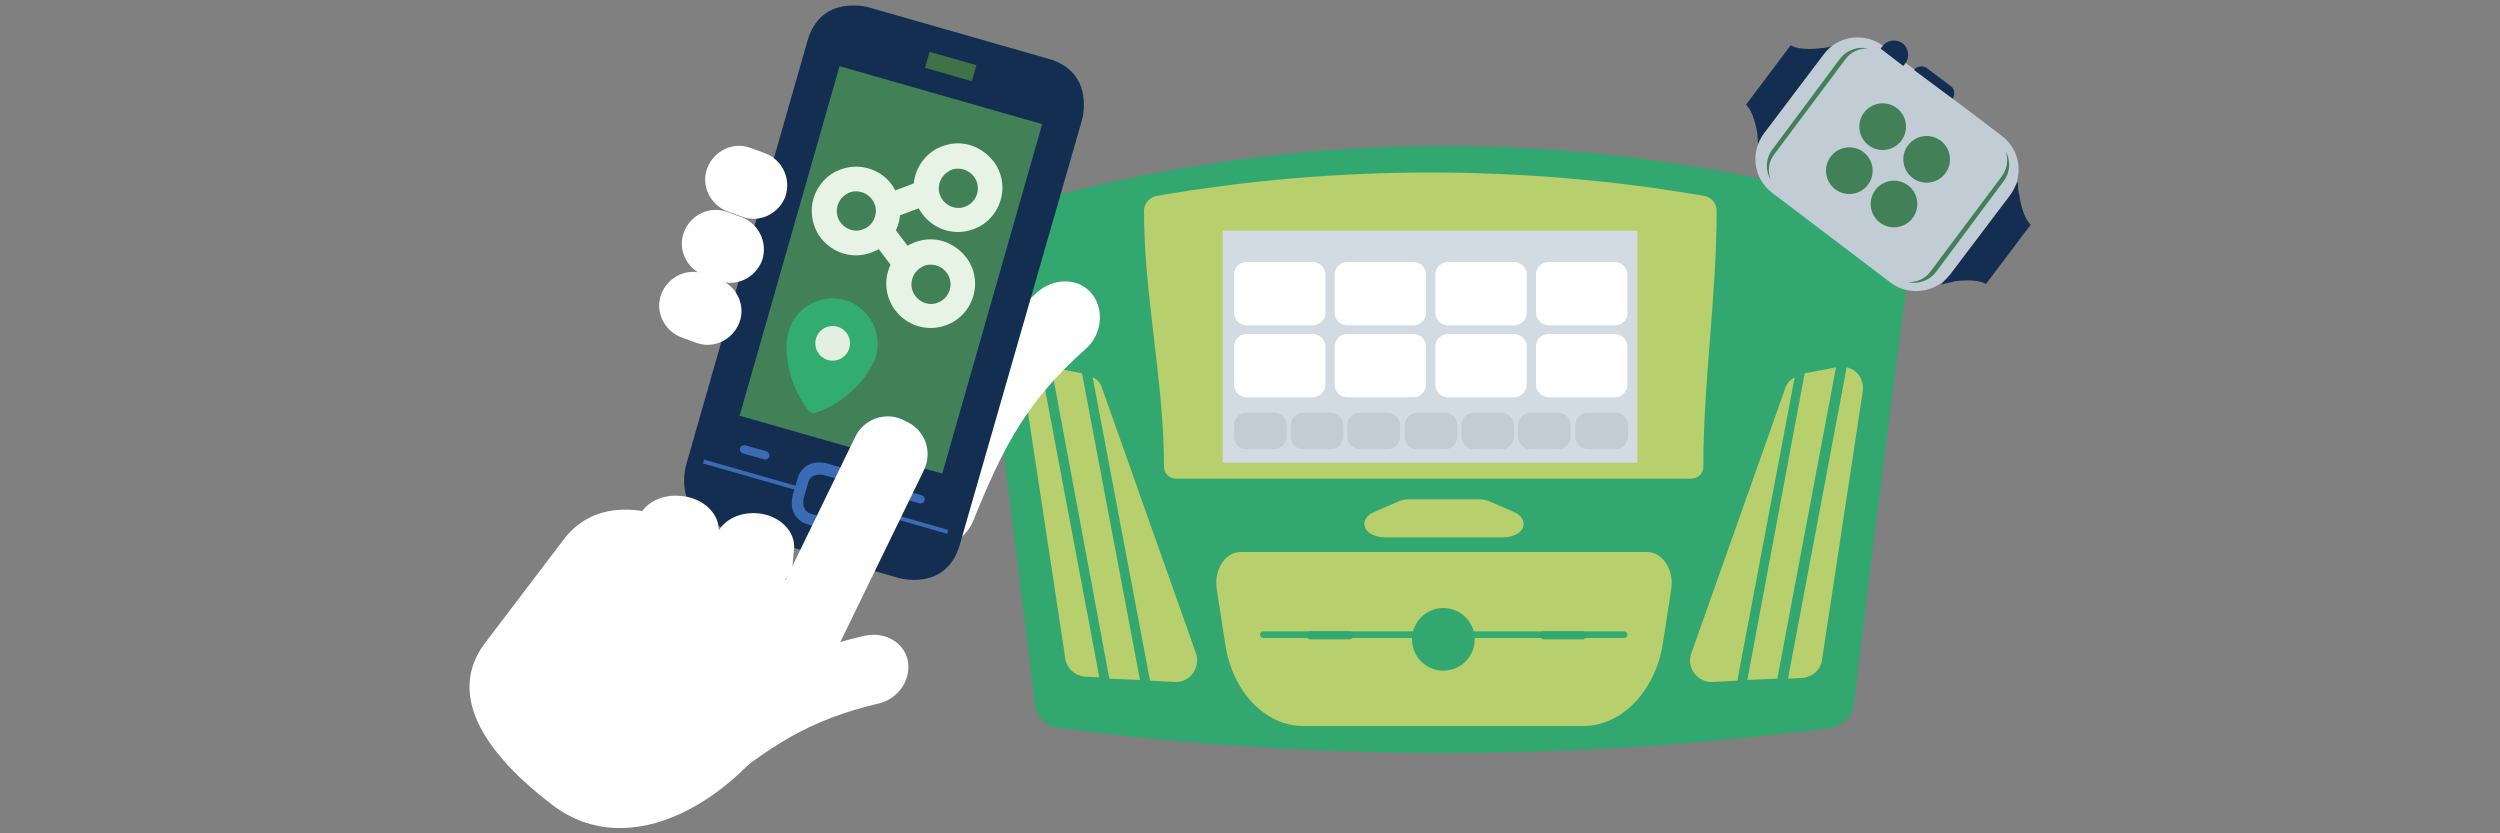 <?xml version="1.0" encoding="utf-8"?>
<!-- Generator: Adobe Illustrator 19.1.0, SVG Export Plug-In . SVG Version: 6.00 Build 0)  -->
<svg version="1.1" xmlns="http://www.w3.org/2000/svg" xmlns:xlink="http://www.w3.org/1999/xlink" x="0px" y="0px"
	 viewBox="0 0 375 125" style="enable-background:new 0 0 375 125;" xml:space="preserve">
<rect x="0" y="0" width="375" height="125" fill="#808080" stroke="none"/>
<g id="BG">
</g>
<g id="Layer_1">
	<g>
		<path style="fill:#32A870;" d="M149.7,31.7c44-13.1,89.7-13.1,133.7,0c1.9,0.6,3.5,2.5,3.5,4.2c-2.9,22-5.9,45.2-8.8,69.5
			c0,1.8-1.6,3.5-3.5,3.8c-38.5,5-77.5,5-115.9,0c-1.9-0.2-3.5-2-3.5-3.8c-3-24.3-5.9-47.5-8.8-69.5
			C146.2,34.2,147.8,32.3,149.7,31.7z"/>
		<g>
			<path style="fill:#B7CF6C;" d="M153.7,58.6l6.1,40.2c0.2,1.5,1.5,2.6,3,2.7l2.1,0.1l-8.8-46.7C154.6,55.4,153.4,56.9,153.7,58.6z
				"/>
			<path style="fill:#B7CF6C;" d="M165.3,58.2c-0.2-0.7-0.7-1.3-1.4-1.6l8.6,45.5l3.7,0.2c2.3,0.1,3.9-2.1,3.2-4.3L165.3,58.2z"/>
			<polygon style="fill:#B7CF6C;" points="157.7,55.1 166.4,101.8 171,102 162.3,56 			"/>
			<polygon style="fill:#B7CF6C;" points="270.7,56 262.1,102 266.6,101.8 275.4,55.1 			"/>
			<path style="fill:#B7CF6C;" d="M267.8,58.2L253.7,98c-0.8,2.1,0.9,4.4,3.2,4.3l3.7-0.2l8.6-45.5C268.5,57,268,57.5,267.8,58.2z"
				/>
			<path style="fill:#B7CF6C;" d="M277,55.1l-8.8,46.7l2.1-0.1c1.5-0.1,2.8-1.2,3-2.7l6.1-40.2C279.7,56.9,278.5,55.4,277,55.1z"/>
		</g>
		<path style="fill:#B7CF6C;" d="M253.7,71.8c-27.4,0-49.8,0-77.3,0c-1,0-1.8-0.8-1.8-1.8c0-12.8-3-25.6-3-38.4c0-1,0.8-2,1.8-2.2
			c27.2-4.7,55.1-4.7,82.3,0c1,0.2,1.8,1.1,1.8,2.2c0,12.8-2,25.6-2,38.4C255.5,71,254.7,71.8,253.7,71.8z"/>
		<path style="fill:#B7CF6C;" d="M204.7,78.9L204.7,78.9c-0.2-0.8,0.3-1.6,1.4-2.1l3.7-1.6c0.5-0.2,1-0.3,1.6-0.3h10.4
			c0.6,0,1.1,0.1,1.6,0.3l3.7,1.6c1,0.4,1.6,1.3,1.4,2.1l0,0c-0.2,1-1.5,1.7-3,1.7h-17.7C206.2,80.6,204.9,79.9,204.7,78.9z"/>
		<path style="fill:#B7CF6C;" d="M237.5,108.9h-42c-5.7,0-10.6-5.1-11.7-12.2l-1.3-8.4c-0.4-2.9,1.3-5.5,3.6-5.5h61
			c2.3,0,4,2.7,3.6,5.5l-1.3,8.4C248.2,103.8,243.2,108.9,237.5,108.9z"/>
		<g>
			<path style="fill:#32AC70;" d="M243.6,95.7h-54.1c-0.3,0-0.5-0.2-0.5-0.5s0.2-0.5,0.5-0.5h54.1c0.3,0,0.5,0.2,0.5,0.5
				S243.9,95.7,243.6,95.7z"/>
			<circle style="fill:#32A870;" cx="216.5" cy="95.9" r="4.7"/>
			<path style="fill:#32A870;" d="M202.4,95.9h-5.8c-0.4,0-0.6-0.3-0.6-0.6l0,0c0-0.4,0.3-0.6,0.6-0.6h5.8c0.4,0,0.6,0.3,0.6,0.6
				l0,0C203,95.6,202.7,95.9,202.4,95.9z"/>
			<path style="fill:#32A870;" d="M237.4,95.9h-5.8c-0.4,0-0.6-0.3-0.6-0.6l0,0c0-0.4,0.3-0.6,0.6-0.6h5.8c0.4,0,0.6,0.3,0.6,0.6
				l0,0C238,95.6,237.7,95.9,237.4,95.9z"/>
		</g>
		<g>
			<path style="fill:#FFFFFF;" d="M115.8,35.6l-1.8,2.7l-1.3-0.4l5.9-8.5l1.5,0.4l0.5,10.3l-1.3-0.4l-0.2-3.2L115.8,35.6z
				 M119.1,35.5l-0.1-3c0-0.7,0-1.3,0-1.9l0,0c-0.3,0.5-0.6,1-1,1.6l-1.7,2.5L119.1,35.5z"/>
			<path style="fill:#FFFFFF;" d="M110.1,55.6l-1.8,2.7L107,58l5.9-8.5l1.5,0.4l0.5,10.3l-1.3-0.4l-0.2-3.2L110.1,55.6z M113.4,55.6
				l-0.1-3c0-0.7,0-1.3,0-1.9l0,0c-0.3,0.5-0.6,1-1,1.6l-1.7,2.5L113.4,55.6z"/>
			<path style="fill:#FFFFFF;" d="M146,78.1c-1.2,2.9-4.3,4.6-7.3,3.7l0,0c-2.9-0.9-4.4-4.6-3-8c5.2-12.8,9.7-20.9,19.8-29.9
				c2.7-2.4,6.5-2.2,8.4,0.3c0,0,0,0,0,0c1.8,2.5,1.3,6-1,8.1C154.1,60.1,150.5,66.9,146,78.1z"/>
			<path style="fill:#142E52;" d="M130.3,1.1c0,0-7.2-2.1-9.2,5.1l-18.2,63.6c0,0-2.1,7.2,5.1,9.2l26.8,7.7c0,0,7.2,2.1,9.2-5.1
				L162.3,18c0,0,2.1-7.2-5.1-9.2L130.3,1.1z"/>
			
				<rect x="106.3" y="24.8" transform="matrix(0.275 -0.962 0.962 0.275 57.851 157.797)" style="fill:#428058;" width="54.5" height="31.6"/>
			
				<rect x="138.9" y="8.7" transform="matrix(0.962 0.275 -0.275 0.962 8.214 -38.796)" style="fill:#3F7247;" width="7.3" height="2.5"/>
			<g>
				<path style="fill:#FFFFFF;" d="M117.8,29.5c-1,2.6-3.9,4-6.5,3l-2.2-0.8c-2.6-1-4-3.9-3-6.5l0,0c1-2.6,3.9-4,6.5-3l2.2,0.8
					C117.4,24,118.7,26.9,117.8,29.5L117.8,29.5z"/>
				<path style="fill:#FFFFFF;" d="M114.3,39.1c-1,2.6-3.9,4-6.5,3l-2.2-0.8c-2.6-1-4-3.9-3-6.5l0,0c1-2.6,3.9-4,6.5-3l2.2,0.8
					C113.9,33.6,115.2,36.5,114.3,39.1L114.3,39.1z"/>
				<path style="fill:#FFFFFF;" d="M110.9,48.4c-1,2.6-3.9,4-6.5,3l-2.2-0.8c-2.6-1-4-3.9-3-6.5l0,0c1-2.6,3.9-4,6.5-3l2.2,0.8
					C110.5,42.9,111.9,45.8,110.9,48.4L110.9,48.4z"/>
			</g>
			<g>
				
					<rect x="127" y="77.3" transform="matrix(0.962 0.275 -0.275 0.962 26.506 -34.035)" style="fill:#3A6BB4;" width="15.4" height="0.6"/>
				
					<rect x="112.6" y="63.6" transform="matrix(0.275 -0.962 0.962 0.275 13.293 160.346)" style="fill:#3A6BB4;" width="0.6" height="15.4"/>
				<path style="fill:#3A6BB4;" d="M128.9,72.8c-0.1-0.5-0.3-1-0.7-1.5c-0.4-0.5-1-0.9-1.8-1.1l-2.4-0.7l0,0
					c-0.4-0.1-1.1-0.2-1.8-0.1c-0.5,0.1-1,0.3-1.5,0.7c-0.5,0.4-0.9,1-1.1,1.8l-0.7,2.4c0,0.1-0.2,0.8-0.1,1.8
					c0.1,0.5,0.3,1,0.7,1.5c0.4,0.5,1,0.9,1.8,1.1l2.4,0.7c0.1,0,0.8,0.2,1.8,0.1c0.5-0.1,1-0.3,1.5-0.7c0.5-0.4,0.9-1,1.1-1.8
					l0.7-2.4C128.9,74.5,129.1,73.8,128.9,72.8z M126.4,76.5c-0.1,0.5-0.3,0.7-0.5,0.9c-0.1,0.1-0.3,0.2-0.5,0.3
					c-0.3,0.1-0.6,0.1-0.8,0.1c-0.1,0-0.2,0-0.3,0l-0.1,0l0,0l-2.4-0.7c-0.5-0.1-0.7-0.3-0.9-0.5c-0.1-0.1-0.2-0.3-0.3-0.5
					c-0.1-0.3-0.1-0.6-0.1-0.8c0-0.1,0-0.2,0-0.3l0-0.1l0,0l0.7-2.4c0.1-0.5,0.3-0.7,0.5-0.9c0.1-0.1,0.3-0.2,0.5-0.3
					c0.3-0.1,0.6-0.1,0.8-0.1c0.1,0,0.2,0,0.3,0l0.1,0l0,0l2.4,0.7c0.5,0.1,0.7,0.3,0.9,0.5c0.1,0.1,0.2,0.3,0.3,0.5
					c0.1,0.3,0.1,0.6,0.1,0.8c0,0.1,0,0.2,0,0.3l0,0.1l0,0l0,0L126.4,76.5z"/>
				<g>
					<path style="fill:#3A6BB4;" d="M111.4,68l3.2,0.9c0.3,0.1,0.7-0.1,0.8-0.4c0.1-0.3-0.1-0.7-0.4-0.8l-3.2-0.9
						c-0.3-0.1-0.7,0.1-0.8,0.4C110.9,67.5,111.1,67.9,111.4,68z"/>
					<path style="fill:#3A6BB4;" d="M134.7,74.6l3.2,0.9c0.3,0.1,0.7-0.1,0.8-0.4c0.1-0.3-0.1-0.7-0.4-0.8l-3.2-0.9
						c-0.3-0.1-0.7,0.1-0.8,0.4C134.1,74.2,134.3,74.5,134.7,74.6z"/>
				</g>
			</g>
			<g>
				<g>
					<path style="fill:#E7F3E4;" d="M139.6,39.7c1,0,2,0.5,2.6,1.5c0.8,1.4,0.3,3.2-1.1,4c-0.4,0.2-0.9,0.4-1.4,0.4
						c-1,0-2-0.5-2.6-1.5c-0.8-1.4-0.3-3.2,1.1-4C138.6,39.8,139.1,39.7,139.6,39.7 M139.6,35.9c-1.1,0-2.2,0.3-3.2,0.8
						c-1.6,0.9-2.7,2.3-3.2,4s-0.3,3.5,0.6,5.1c1.2,2.1,3.4,3.4,5.8,3.4c1.1,0,2.2-0.3,3.2-0.8c1.6-0.9,2.7-2.3,3.2-4
						c0.5-1.7,0.3-3.5-0.6-5.1C144.2,37.3,142,35.9,139.6,35.9L139.6,35.9z"/>
				</g>
				<g>
					<path style="fill:#E7F3E4;" d="M143.7,25.3c1,0,2,0.5,2.6,1.5c0.8,1.4,0.3,3.2-1.1,4c-0.4,0.2-0.9,0.4-1.4,0.4
						c-1,0-2-0.5-2.6-1.5c-0.8-1.4-0.3-3.2,1.1-4C142.7,25.4,143.2,25.3,143.7,25.3 M143.7,21.5c-1.1,0-2.2,0.3-3.2,0.8
						c-1.6,0.9-2.7,2.3-3.2,4c-0.5,1.7-0.3,3.5,0.6,5.1c1.2,2.1,3.4,3.4,5.8,3.4c1.1,0,2.2-0.3,3.2-0.8c1.6-0.9,2.7-2.3,3.2-4
						c0.5-1.7,0.3-3.5-0.6-5.1C148.3,22.9,146.1,21.5,143.7,21.5L143.7,21.5z"/>
				</g>
				<g>
					<path style="fill:#E7F3E4;" d="M128.4,28.7c1,0,2,0.5,2.6,1.5c0.8,1.4,0.3,3.2-1.1,4c-0.4,0.2-0.9,0.4-1.4,0.4
						c-1,0-2-0.5-2.6-1.5c-0.8-1.4-0.3-3.2,1.1-4C127.4,28.8,127.9,28.7,128.4,28.7 M128.4,25c-1.1,0-2.2,0.3-3.2,0.8
						c-3.2,1.8-4.4,5.8-2.6,9.1c1.2,2.1,3.4,3.4,5.8,3.4c1.1,0,2.2-0.3,3.2-0.8c3.2-1.8,4.4-5.8,2.6-9.1
						C133.1,26.3,130.8,25,128.4,25L128.4,25z"/>
				</g>
				
					<line style="fill:none;stroke:#E7F3E4;stroke-width:3.75;stroke-linecap:round;stroke-linejoin:round;stroke-miterlimit:10;" x1="135.7" y1="39.4" x2="132.3" y2="34.9"/>
				
					<line style="fill:none;stroke:#E7F3E4;stroke-width:3.75;stroke-linecap:round;stroke-linejoin:round;stroke-miterlimit:10;" x1="133.4" y1="30.9" x2="138.7" y2="28.9"/>
			</g>
			<g>
				<g>
					<path style="fill:#32AC70;" d="M131.4,53.4c1-3.6-1.1-7.4-4.7-8.4c-3.6-1-7.4,1.1-8.4,4.7c-0.1,0.5-0.2,1-0.3,1.4l0,0
						c-0.2,3.8,1,7.5,3.2,10.4c0.1,0.2,0.4,0.3,0.6,0.4c0.2,0.1,0.4,0.1,0.6,0c0.1,0,0.2-0.1,0.3-0.1c3.4-1.3,6.3-3.7,8.1-7l0,0
						C131.1,54.4,131.3,53.9,131.4,53.4z"/>
				</g>
				<g>
					<circle style="fill:#E3EFE0;" cx="124.9" cy="51.5" r="2.6"/>
				</g>
			</g>
			<g>
				<path style="fill:#FFFFFF;" d="M73.1,96c-5.7,7-2.2,15.6,9.7,24.7s27.5-1,35-13c6.8-11.1,9.6-13.6,3.8-18.9L109,82.8
					c-8.2-6.6-18.5-9.2-24.2-2.2L73.1,96z"/>
				<path style="fill:#FFFFFF;" d="M100.9,86.6c3.4,0.4,6.4-1.6,6.7-4.3l0.2-2.3c0.3-2.8-2.2-5.3-5.6-5.6l0,0
					c-3.4-0.4-6.4,1.6-6.7,4.3L95.3,81C95,83.7,97.5,86.2,100.9,86.6L100.9,86.6z"/>
				<path style="fill:#FFFFFF;" d="M112.5,88.7c3.2,0.3,6.1-1.5,6.4-4.1l0.2-2.2c0.3-2.6-2.1-5.1-5.4-5.4l0,0
					c-3.2-0.3-6.1,1.5-6.4,4.1l-0.2,2.2C106.8,85.9,109.2,88.3,112.5,88.7L112.5,88.7z"/>
				<path style="fill:#FFFFFF;" d="M106.7,119.1c-2.3,1.9-5.6,1.9-7.6-0.2l0,0c-2-2.1-1.6-5.7,1-7.8c9.8-8.1,17.1-12.8,29.4-15.7
					c3.3-0.8,6.3,1.1,6.7,3.9l0,0c0.4,2.8-1.5,5.5-4.3,6.2C121.2,108,115.3,112,106.7,119.1z"/>
				<path style="fill:#FFFFFF;" d="M138.6,70.5l-12.4,25.5c-1.3,2.7-4.6,3.8-7.2,2.5l-0.6-0.3c-2.7-1.3-3.8-4.6-2.5-7.2l12.4-25.5
					c1.3-2.7,4.6-3.8,7.2-2.5l0.6,0.3C138.8,64.6,139.9,67.8,138.6,70.5z"/>
			</g>
		</g>
		<g>
			<g id="XMLID_4_">
				<path style="fill:#142E52;" d="M275.2,6.8L275.2,6.8l-11.5,15.4l0,0c0-0.6,0-1.3-0.1-2.1c-0.3-2.1-1-3.8-1.7-4.4l6.7-8.9
					c0.8,0.5,2.6,0.7,4.7,0.4C273.9,7.2,274.6,7,275.2,6.8z"/>
			</g>
			<g id="XMLID_3_">
				<path style="fill:#142E52;" d="M302.7,27.3L302.7,27.3l-11.5,15.4l0,0c0.6-0.2,1.3-0.3,2-0.5c2.1-0.3,3.9-0.1,4.7,0.4l6.7-8.9
					c-0.7-0.6-1.4-2.3-1.7-4.4C302.7,28.7,302.7,28,302.7,27.3z"/>
			</g>
			<path style="fill:#C1CCD5;" d="M283.6,42.4l-17.8-13.5c-2.8-2.1-3.3-6.1-1.2-8.9l9-11.9c2.1-2.8,6.1-3.3,8.9-1.2l17.8,13.5
				c2.8,2.1,3.3,6.1,1.2,8.9l-9,11.9C290.4,43.9,286.4,44.5,283.6,42.4z"/>
			<g>
				<path style="fill:#142E52;" d="M285.8,9.5l-0.3,0.4l-3.4-2.6l0.3-0.4c0.7-0.9,2-1.1,3-0.4v0C286.3,7.2,286.5,8.6,285.8,9.5z"/>
			</g>
			<g>
				<path style="fill:#142E52;" d="M292.9,14.8L292.9,14.8l-5.8-4.3v0c0.4-0.6,1.3-0.7,1.9-0.3l3.6,2.7
					C293.2,13.3,293.3,14.2,292.9,14.8z"/>
			</g>
			<g>
				<g>
					<path style="fill:#428058;" d="M266.1,23.2l10.7-14.3c0.8-1.1,2.1-1.7,3.4-1.6c-1.5-0.4-3.2,0.2-4.2,1.5l-10.2,13.7
						c-1,1.4-1,3.1-0.2,4.5C265.1,25.6,265.3,24.3,266.1,23.2z"/>
				</g>
				<g>
					<path style="fill:#428058;" d="M300.3,26.4l-10.7,14.3c-0.8,1.1-2.1,1.7-3.4,1.6c1.5,0.4,3.2-0.2,4.2-1.5l10.2-13.7
						c1-1.4,1-3.1,0.2-4.5C301.3,23.9,301.1,25.3,300.3,26.4z"/>
				</g>
			</g>
			<g>
				<circle style="fill:#428058;" cx="277.4" cy="25.6" r="3.5"/>
				<circle style="fill:#428058;" cx="282.4" cy="19" r="3.5"/>
				<circle style="fill:#428058;" cx="289" cy="23.9" r="3.5"/>
				<circle style="fill:#428058;" cx="284.1" cy="30.6" r="3.5"/>
			</g>
		</g>
		<rect x="183.4" y="34.6" style="fill:#D3DBE2;" width="62.2" height="34.8"/>
		<g>
			<path style="fill:#FFFFFF;" d="M196.9,48.8H187c-1,0-1.9-0.8-1.9-1.9v-5.7c0-1,0.8-1.9,1.9-1.9h9.9c1,0,1.9,0.8,1.9,1.9V47
				C198.8,48,197.9,48.8,196.9,48.8z"/>
			<path style="fill:#FFFFFF;" d="M212,48.8h-9.9c-1,0-1.9-0.8-1.9-1.9v-5.7c0-1,0.8-1.9,1.9-1.9h9.9c1,0,1.9,0.8,1.9,1.9V47
				C213.9,48,213,48.8,212,48.8z"/>
			<path style="fill:#FFFFFF;" d="M227.1,48.8h-9.9c-1,0-1.9-0.8-1.9-1.9v-5.7c0-1,0.8-1.9,1.9-1.9h9.9c1,0,1.9,0.8,1.9,1.9V47
				C229,48,228.1,48.8,227.1,48.8z"/>
			<path style="fill:#FFFFFF;" d="M242.2,48.8h-9.9c-1,0-1.9-0.8-1.9-1.9v-5.7c0-1,0.8-1.9,1.9-1.9h9.9c1,0,1.9,0.8,1.9,1.9V47
				C244.1,48,243.3,48.8,242.2,48.8z"/>
		</g>
		<g>
			<path style="fill:#FFFFFF;" d="M196.9,59.6H187c-1,0-1.9-0.8-1.9-1.9V52c0-1,0.8-1.9,1.9-1.9h9.9c1,0,1.9,0.8,1.9,1.9v5.7
				C198.8,58.7,197.9,59.6,196.9,59.6z"/>
			<path style="fill:#FFFFFF;" d="M212,59.6h-9.9c-1,0-1.9-0.8-1.9-1.9V52c0-1,0.8-1.9,1.9-1.9h9.9c1,0,1.9,0.8,1.9,1.9v5.7
				C213.9,58.7,213,59.6,212,59.6z"/>
			<path style="fill:#FFFFFF;" d="M227.1,59.6h-9.9c-1,0-1.9-0.8-1.9-1.9V52c0-1,0.8-1.9,1.9-1.9h9.9c1,0,1.9,0.8,1.9,1.9v5.7
				C229,58.7,228.1,59.6,227.1,59.6z"/>
			<path style="fill:#FFFFFF;" d="M242.2,59.6h-9.9c-1,0-1.9-0.8-1.9-1.9V52c0-1,0.8-1.9,1.9-1.9h9.9c1,0,1.9,0.8,1.9,1.9v5.7
				C244.1,58.7,243.3,59.6,242.2,59.6z"/>
		</g>
		<g>
			<path style="fill:#C1CCD5;" d="M191,67.4H187c-1,0-1.9-0.8-1.9-1.9v-1.7c0-1,0.8-1.9,1.9-1.9h4.1c1,0,1.9,0.8,1.9,1.9v1.7
				C192.9,66.6,192.1,67.4,191,67.4z"/>
			<path style="fill:#C1CCD5;" d="M199.6,67.4h-4.1c-1,0-1.9-0.8-1.9-1.9v-1.7c0-1,0.8-1.9,1.9-1.9h4.1c1,0,1.9,0.8,1.9,1.9v1.7
				C201.4,66.6,200.6,67.4,199.6,67.4z"/>
			<path style="fill:#C1CCD5;" d="M208.1,67.4H204c-1,0-1.9-0.8-1.9-1.9v-1.7c0-1,0.8-1.9,1.9-1.9h4.1c1,0,1.9,0.8,1.9,1.9v1.7
				C210,66.6,209.1,67.4,208.1,67.4z"/>
			<path style="fill:#C1CCD5;" d="M216.7,67.4h-4.1c-1,0-1.9-0.8-1.9-1.9v-1.7c0-1,0.8-1.9,1.9-1.9h4.1c1,0,1.9,0.8,1.9,1.9v1.7
				C218.5,66.6,217.7,67.4,216.7,67.4z"/>
			<path style="fill:#C1CCD5;" d="M225.2,67.4h-4.1c-1,0-1.9-0.8-1.9-1.9v-1.7c0-1,0.8-1.9,1.9-1.9h4.1c1,0,1.9,0.8,1.9,1.9v1.7
				C227,66.6,226.2,67.4,225.2,67.4z"/>
			<path style="fill:#C1CCD5;" d="M233.7,67.4h-4.1c-1,0-1.9-0.8-1.9-1.9v-1.7c0-1,0.8-1.9,1.9-1.9h4.1c1,0,1.9,0.8,1.9,1.9v1.7
				C235.6,66.6,234.7,67.4,233.7,67.4z"/>
			<path style="fill:#C1CCD5;" d="M242.3,67.4h-4.1c-1,0-1.9-0.8-1.9-1.9v-1.7c0-1,0.8-1.9,1.9-1.9h4.1c1,0,1.9,0.8,1.9,1.9v1.7
				C244.1,66.6,243.3,67.4,242.3,67.4z"/>
		</g>
	</g>
</g>
<g id="GUIDES" style="display:none;">
	<g style="display:inline;opacity:0.5;">
		<polyline style="fill:#CACACA;stroke:#C71E79;stroke-width:0.56;stroke-miterlimit:10;" points="7.4,4927.2 7.4,-1916.5 
			49.3,-1917.5 49.3,4926.2 		"/>
		<polyline style="fill:#CACACA;stroke:#C71E79;stroke-width:0.56;stroke-miterlimit:10;" points="79.7,4926.2 79.7,-1917.5 
			121.6,-1917.5 121.6,4926.2 		"/>
		<polyline style="fill:#CACACA;stroke:#C71E79;stroke-width:0.56;stroke-miterlimit:10;" points="151.9,4926.2 151.9,-1917.5 
			193.8,-1917.5 193.8,4926.2 		"/>
		<polyline style="fill:#CACACA;stroke:#C71E79;stroke-width:0.56;stroke-miterlimit:10;" points="224.1,4926.2 224.1,-1917.5 
			266.1,-1917.5 266.1,4926.2 		"/>
		<polyline style="fill:#CACACA;stroke:#C71E79;stroke-width:0.56;stroke-miterlimit:10;" points="296.5,4926.2 296.5,-1917.5 
			338.5,-1917.5 338.5,4926.2 		"/>
		<polyline style="fill:#CACACA;stroke:#C71E79;stroke-width:0.56;stroke-miterlimit:10;" points="368.6,4926.2 368.6,-1917.5 
			410.5,-1917.5 410.5,4926.2 		"/>
	</g>
</g>
</svg>
